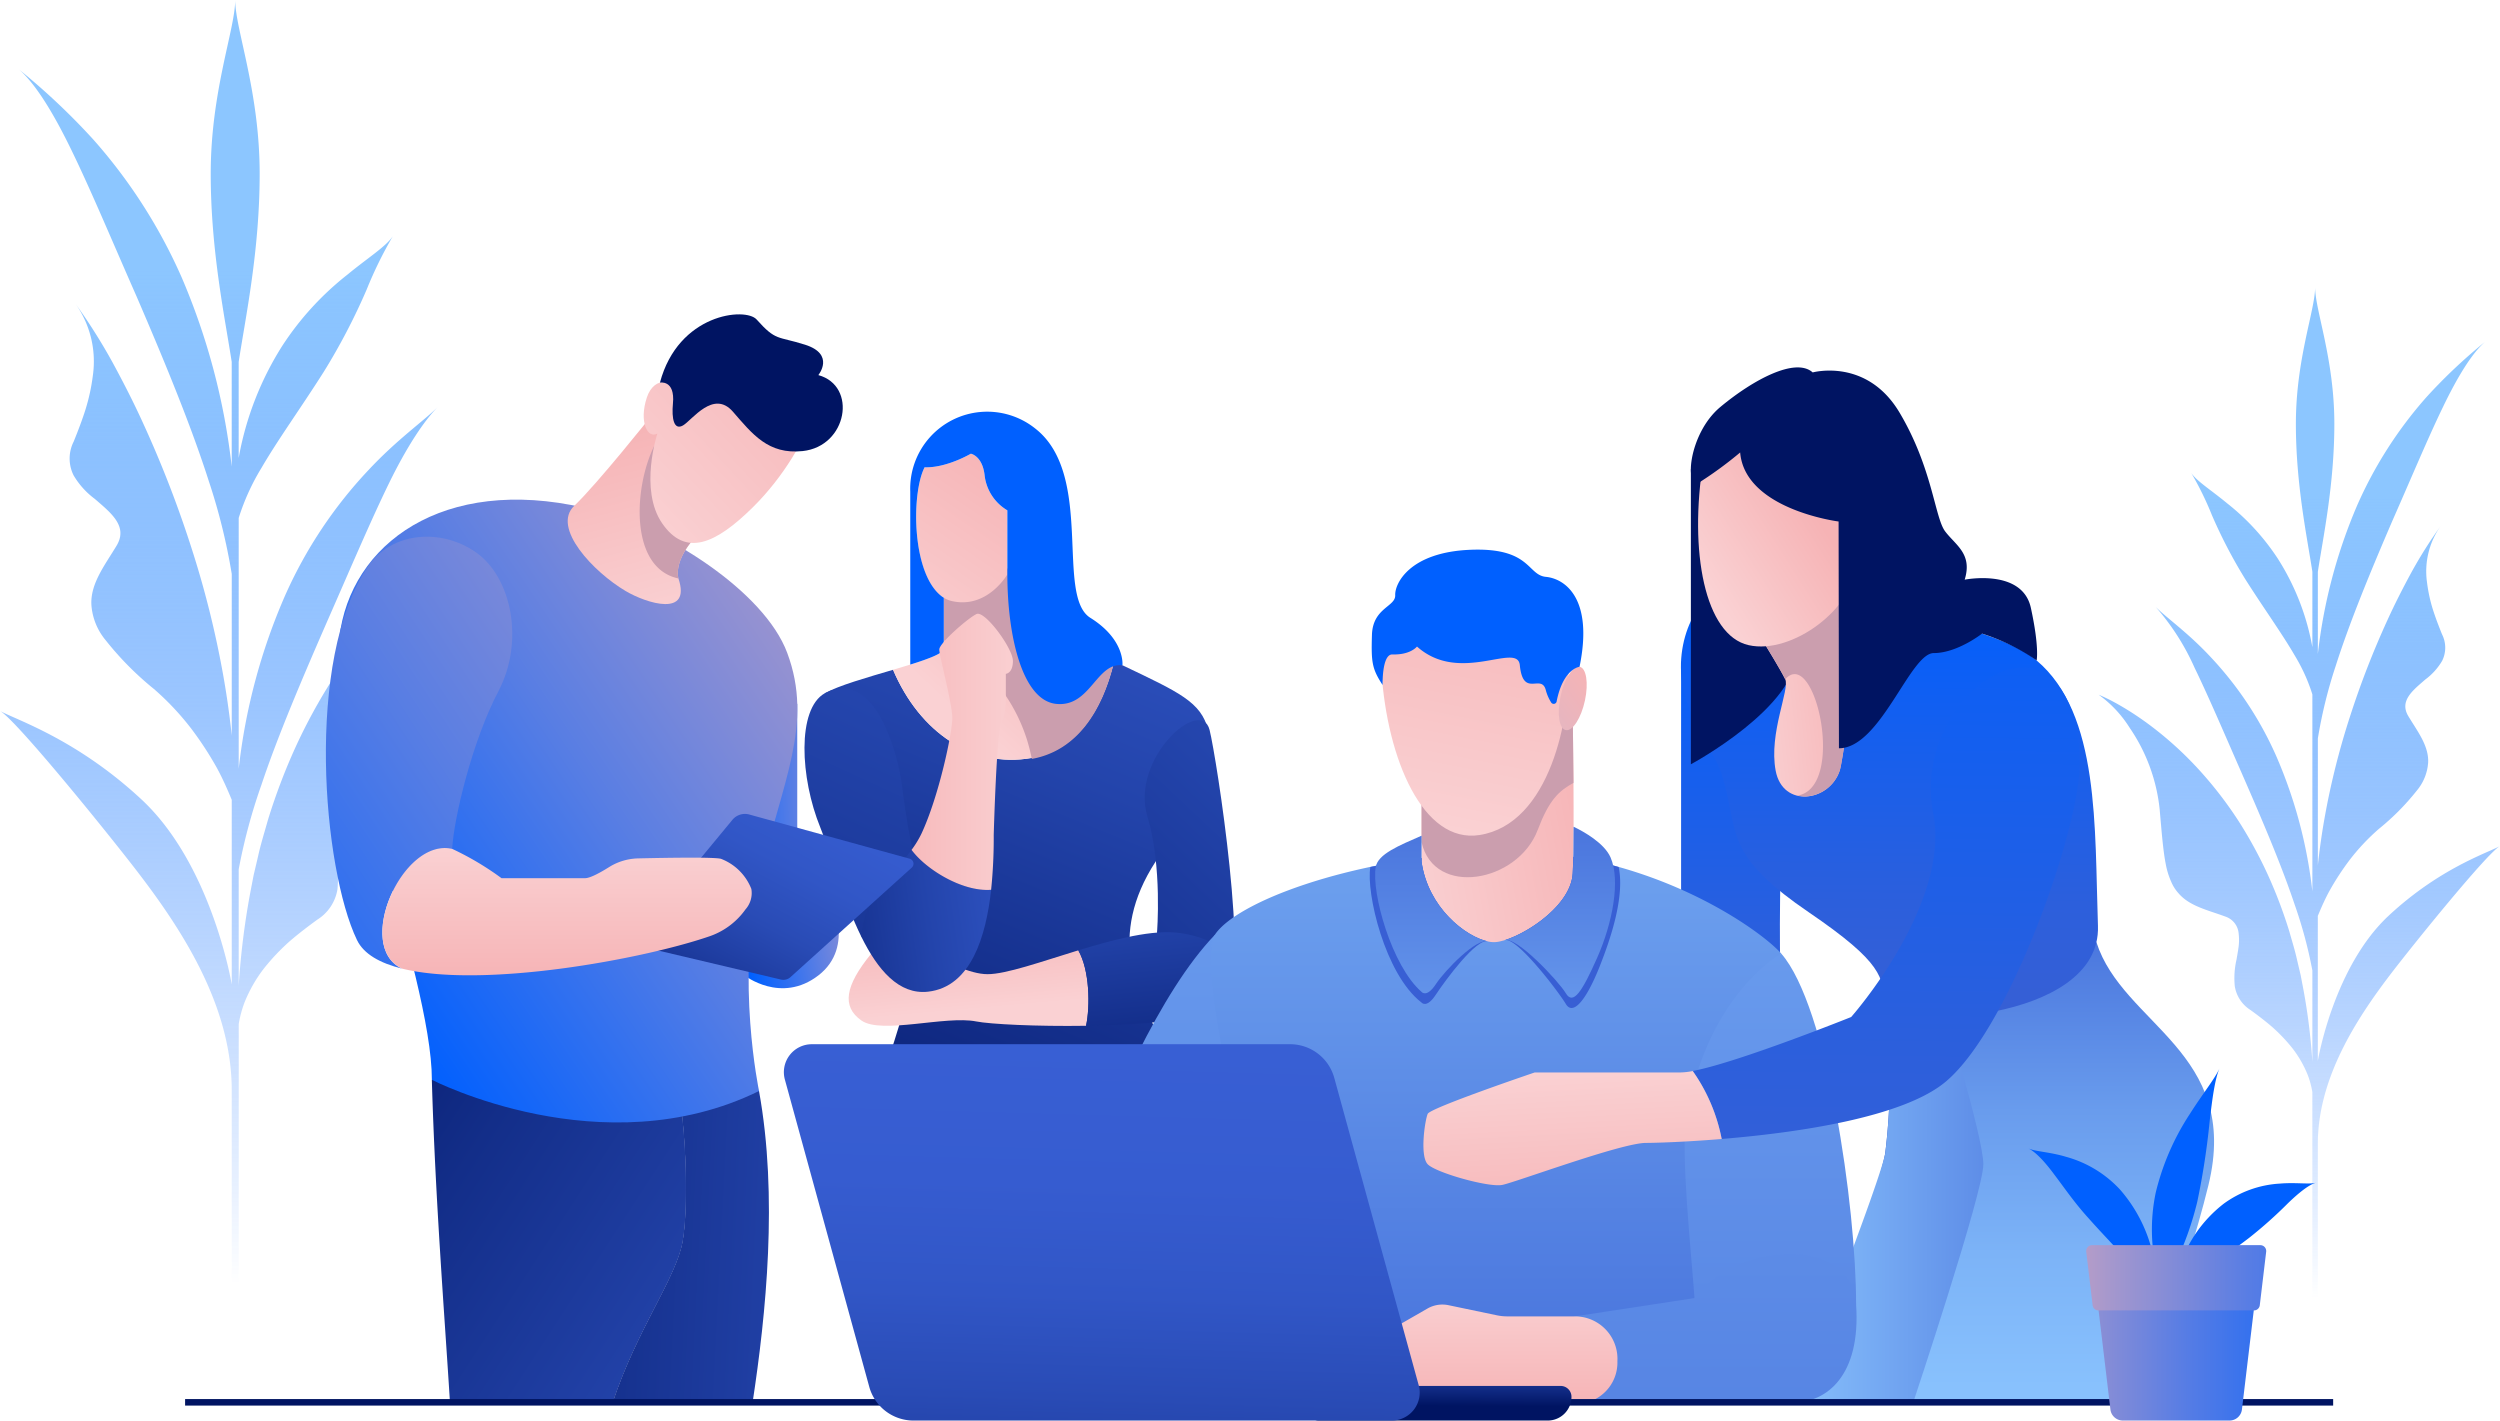 <svg xmlns="http://www.w3.org/2000/svg" xmlns:xlink="http://www.w3.org/1999/xlink" width="383.401" height="217.856" viewBox="0 0 383.401 217.856">
    <defs>
        <linearGradient id="linear-gradient" x1=".5" x2=".5" y1="-.039" y2=".958" gradientUnits="objectBoundingBox">
            <stop offset=".237" stop-color="#8cc6ff"/>
            <stop offset="1" stop-color="#0060ff" stop-opacity="0"/>
        </linearGradient>
        <linearGradient id="linear-gradient-2" x1="-.708" x2="-.708" y1="-.039" y2=".958" xlink:href="#linear-gradient"/>
        <linearGradient id="linear-gradient-3" x1=".725" x2=".361" y1="-.581" y2="1.043" gradientUnits="objectBoundingBox">
            <stop offset=".08" stop-color="#385fd4"/>
            <stop offset=".212" stop-color="#3257c8"/>
            <stop offset=".446" stop-color="#2344ab"/>
            <stop offset=".751" stop-color="#0c247b"/>
            <stop offset=".898" stop-color="#001462"/>
        </linearGradient>
        <linearGradient id="linear-gradient-4" x1=".82" x2=".293" y1=".205" y2=".736" gradientUnits="objectBoundingBox">
            <stop offset="0" stop-color="#f6b3b5"/>
            <stop offset="1" stop-color="#fad1d3"/>
        </linearGradient>
        <linearGradient id="linear-gradient-5" x1=".366" x2=".567" y1="-.117" y2=".831" xlink:href="#linear-gradient-4"/>
        <linearGradient id="linear-gradient-6" x1="1.32" x2="-.244" y1="-1.661" y2="2.59" gradientUnits="objectBoundingBox">
            <stop offset="0" stop-color="#385fd4"/>
            <stop offset=".16" stop-color="#3257c8"/>
            <stop offset=".443" stop-color="#2344ab"/>
            <stop offset=".813" stop-color="#0c247b"/>
            <stop offset=".991" stop-color="#001462"/>
        </linearGradient>
        <linearGradient id="linear-gradient-7" x1=".024" x2=".817" y1="-1.963" y2="2.263" xlink:href="#linear-gradient-6"/>
        <linearGradient id="linear-gradient-8" x1=".78" x2=".167" y1="-.114" y2="1.33" xlink:href="#linear-gradient-4"/>
        <linearGradient id="linear-gradient-9" x1="1.058" x2="-.051" y1="-1.914" y2="2.919" xlink:href="#linear-gradient-6"/>
        <linearGradient id="linear-gradient-10" x1="1.837" x2="-1.16" y1=".278" y2=".756" xlink:href="#linear-gradient-6"/>
        <linearGradient id="linear-gradient-11" x1="-.374" x2="1.105" y1=".5" y2=".5" xlink:href="#linear-gradient-4"/>
        <linearGradient id="linear-gradient-12" x1=".5" x2=".5" y1="1.34" y2="-.151" gradientUnits="objectBoundingBox">
            <stop offset="0" stop-color="#385fd4"/>
            <stop offset=".279" stop-color="#2c5fdc"/>
            <stop offset=".77" stop-color="#0f5ff3"/>
            <stop offset=".991" stop-color="#0060ff"/>
        </linearGradient>
        <linearGradient id="linear-gradient-13" x1=".493" x2=".514" y1="1.236" y2="-.278" gradientUnits="objectBoundingBox">
            <stop offset="0" stop-color="#001462"/>
            <stop offset=".069" stop-color="#071e71"/>
            <stop offset=".252" stop-color="#183594"/>
            <stop offset=".437" stop-color="#2647b0"/>
            <stop offset=".623" stop-color="#3054c4"/>
            <stop offset=".81" stop-color="#365cd0"/>
            <stop offset="1" stop-color="#385fd4"/>
        </linearGradient>
        <linearGradient id="linear-gradient-14" x1="1.773" x2="-.088" y1=".5" y2=".5" gradientUnits="objectBoundingBox">
            <stop offset="0" stop-color="#385fd4"/>
            <stop offset=".174" stop-color="#416ad8"/>
            <stop offset=".48" stop-color="#5987e5"/>
            <stop offset=".88" stop-color="#80b7f8"/>
            <stop offset=".991" stop-color="#8cc6ff"/>
        </linearGradient>
        <linearGradient id="linear-gradient-15" x1=".5" x2=".5" y1="-.19" y2="1.216" gradientUnits="objectBoundingBox">
            <stop offset="0" stop-color="#385fd4"/>
            <stop offset=".17" stop-color="#4f7ce0"/>
            <stop offset=".397" stop-color="#699ced"/>
            <stop offset=".616" stop-color="#7cb3f7"/>
            <stop offset=".822" stop-color="#88c1fd"/>
            <stop offset="1" stop-color="#8cc6ff"/>
        </linearGradient>
        <linearGradient id="linear-gradient-16" x1=".496" x2=".504" y1=".999" y2=".003" xlink:href="#linear-gradient-12"/>
        <linearGradient id="linear-gradient-17" x1="1.087" x2="-.153" y1=".417" y2=".767" gradientUnits="objectBoundingBox">
            <stop offset="0" stop-color="#f6b3b5"/>
            <stop offset=".991" stop-color="#fad1d3"/>
        </linearGradient>
        <linearGradient id="linear-gradient-18" x1=".561" x2=".105" y1=".433" y2=".79" xlink:href="#linear-gradient-17"/>
        <linearGradient id="linear-gradient-19" x1=".5" x2=".5" y1="-2.309" y2="2.879" gradientUnits="objectBoundingBox">
            <stop offset="0" stop-color="#8cc6ff"/>
            <stop offset="1" stop-color="#385fd4"/>
        </linearGradient>
        <linearGradient id="linear-gradient-20" x1=".5" x2=".5" y1="-1.142" y2="1.465" gradientUnits="objectBoundingBox">
            <stop offset="0" stop-color="#8cc6ff"/>
            <stop offset=".174" stop-color="#82bafa"/>
            <stop offset=".48" stop-color="#6a9ded"/>
            <stop offset=".88" stop-color="#436dda"/>
            <stop offset=".991" stop-color="#385fd4"/>
        </linearGradient>
        <linearGradient id="linear-gradient-21" x1="1.154" x2="-.141" y1=".34" y2=".687" xlink:href="#linear-gradient-17"/>
        <linearGradient id="linear-gradient-22" x1=".567" x2=".42" y1="-.104" y2=".968" xlink:href="#linear-gradient-17"/>
        <linearGradient id="linear-gradient-23" x1="-3.555" x2=".835" y1="6.748" y2="-.016" gradientUnits="objectBoundingBox">
            <stop offset="0" stop-color="#8cc6ff"/>
            <stop offset="1" stop-color="#f6b3b5"/>
        </linearGradient>
        <linearGradient id="linear-gradient-24" x1=".5" x2=".5" y1="2.747" y2="-.819" xlink:href="#linear-gradient-19"/>
        <linearGradient id="linear-gradient-25" x1=".5" x2=".5" y1="2.586" y2="-.703" xlink:href="#linear-gradient-19"/>
        <linearGradient id="linear-gradient-26" x1=".5" x2=".5" y1="-2.667" y2="3.58" xlink:href="#linear-gradient-19"/>
        <linearGradient id="linear-gradient-27" x1=".5" x2=".5" y1="-8.332" y2="6.442" xlink:href="#linear-gradient-19"/>
        <linearGradient id="linear-gradient-28" x1=".5" x2=".5" y1="1.073" y2="-.165" xlink:href="#linear-gradient-17"/>
        <linearGradient id="linear-gradient-29" x1=".493" x2=".508" y1="1.237" y2="-.28" xlink:href="#linear-gradient-12"/>
        <linearGradient id="linear-gradient-30" x1=".6" x2=".415" y1="1.4" y2="-.007" xlink:href="#linear-gradient-17"/>
        <linearGradient id="linear-gradient-31" x1="2.266" x2=".035" y1=".145" y2=".647" gradientUnits="objectBoundingBox">
            <stop offset="0" stop-color="#8cc6ff"/>
            <stop offset=".006" stop-color="#97c4f7"/>
            <stop offset=".016" stop-color="#b4bee2"/>
            <stop offset=".029" stop-color="#e4b6c1"/>
            <stop offset=".033" stop-color="#f6b3b5"/>
            <stop offset=".991" stop-color="#0060ff"/>
        </linearGradient>
        <linearGradient id="linear-gradient-32" x1="2.889" x2="-.099" y1=".358" y2=".57" xlink:href="#linear-gradient-31"/>
        <linearGradient id="linear-gradient-33" x1="-2.302" x2="4.871" y1=".233" y2=".924" gradientUnits="objectBoundingBox">
            <stop offset=".105" stop-color="#001462"/>
            <stop offset=".297" stop-color="#132e89"/>
            <stop offset=".49" stop-color="#2343aa"/>
            <stop offset=".675" stop-color="#2e52c1"/>
            <stop offset=".849" stop-color="#355bcf"/>
            <stop offset="1" stop-color="#385fd4"/>
        </linearGradient>
        <linearGradient id="linear-gradient-34" x1="-2.16" x2="5.982" y1=".268" y2=".959" xlink:href="#linear-gradient-33"/>
        <linearGradient id="linear-gradient-35" x1="-.999" x2="2.936" y1="-.736" y2="2.477" xlink:href="#linear-gradient-33"/>
        <linearGradient id="linear-gradient-36" x1="1.493" x2=".155" y1="-.435" y2=".849" gradientUnits="objectBoundingBox">
            <stop offset="0" stop-color="#f6b3b5"/>
            <stop offset=".088" stop-color="#eaafb8"/>
            <stop offset=".243" stop-color="#cda5c1"/>
            <stop offset=".448" stop-color="#9c94cf"/>
            <stop offset=".694" stop-color="#597ee3"/>
            <stop offset=".973" stop-color="#0561fd"/>
            <stop offset=".991" stop-color="#0060ff"/>
        </linearGradient>
        <linearGradient id="linear-gradient-37" x1=".414" x2=".577" y1=".064" y2="1.038" xlink:href="#linear-gradient-4"/>
        <linearGradient id="linear-gradient-38" x1="1.006" x2="-.018" y1="-.155" y2=".867" xlink:href="#linear-gradient-4"/>
        <linearGradient id="linear-gradient-39" x1="2.22" x2="-.329" y1="-2.095" y2="1.451" xlink:href="#linear-gradient-36"/>
        <linearGradient id="linear-gradient-40" x1="-.163" x2="1.109" y1="1.197" y2="-.229" gradientUnits="objectBoundingBox">
            <stop offset="0" stop-color="#001462"/>
            <stop offset=".118" stop-color="#0e277f"/>
            <stop offset=".267" stop-color="#1d3b9e"/>
            <stop offset=".424" stop-color="#294bb5"/>
            <stop offset=".591" stop-color="#3156c6"/>
            <stop offset=".773" stop-color="#365cd0"/>
            <stop offset="1" stop-color="#385fd4"/>
        </linearGradient>
        <linearGradient id="linear-gradient-41" x1=".5" x2=".5" y1=".963" y2=".053" xlink:href="#linear-gradient-4"/>
        <linearGradient id="linear-gradient-42" x1=".49" x2=".645" y1=".576" y2="-2.904" xlink:href="#linear-gradient-40"/>
        <linearGradient id="linear-gradient-43" x1="-13.998" x2="-13.92" y1=".933" y2="-.689" xlink:href="#linear-gradient-40"/>
        <linearGradient id="linear-gradient-44" x1="1.778" x2="-.958" y1=".5" y2=".5" gradientUnits="objectBoundingBox">
            <stop offset="0" stop-color="#0060ff"/>
            <stop offset=".089" stop-color="#0b63fb"/>
            <stop offset=".245" stop-color="#286df2"/>
            <stop offset=".451" stop-color="#587de4"/>
            <stop offset=".699" stop-color="#9b94d0"/>
            <stop offset=".979" stop-color="#efb0b6"/>
            <stop offset="1" stop-color="#f6b3b5"/>
        </linearGradient>
        <linearGradient id="linear-gradient-45" x1="2.139" x2="-.597" y1=".5" y2=".5" xlink:href="#linear-gradient-44"/>
        <style>
            .cls-5{fill:#cb9eae}.cls-11{fill:#0060ff}.cls-19{fill:#001462}.cls-27{fill:#385fd4}
        </style>
    </defs>
    <g id="illustration_team" transform="translate(-178.787 -171.972)">
        <g id="Groupe_274">
            <path id="Tracé_397" fill="url(#linear-gradient)" d="M256.5 251.726l-.44.2-.8.389c-.524.257-.994.516-1.485.777q-1.421.789-2.752 1.628a59.76 59.76 0 0 0-5.072 3.584 68.8 68.8 0 0 0-8.892 8.326 76.571 76.571 0 0 0-7.309 9.578 85.3 85.3 0 0 0-5.7 10.479 92.8 92.8 0 0 0-4.173 11.035c-.526 1.878-1.116 3.747-1.529 5.643l-.667 2.836-.547 2.849a119.172 119.172 0 0 0-1.739 14.067v-17.833a87.28 87.28 0 0 1 3.486-12.953c2.542-7.6 6.3-16.411 10.466-25.937 3.418-7.79 6.337-14.642 9.042-20.2s5.379-9.652 7.573-11.842c-2.168 2.169-6.248 4.981-10.651 9.695a68.609 68.609 0 0 0-12.826 19.308 91.78 91.78 0 0 0-7.09 26.515v-38.463a34.627 34.627 0 0 1 3.485-7.666c2.536-4.362 6.04-9.193 9.558-14.743a96.381 96.381 0 0 0 6.569-12.59 62.148 62.148 0 0 1 4.024-8.209c-1.1 1.628-3.846 3.314-7 5.92a45.333 45.333 0 0 0-9.94 10.868 47.764 47.764 0 0 0-6.7 17.221v-14.729c1.035-6.79 3.219-17.026 3.219-28.866 0-12.681-3.753-22.162-3.753-26.641 0 4.479-3.753 13.96-3.753 26.641 0 11.844 2.184 22.082 3.219 28.872v16.044a102.674 102.674 0 0 0-7.7-29.074 81.036 81.036 0 0 0-13.552-21.114 103.72 103.72 0 0 0-11.356-10.706c2.549 2.226 5.346 6.769 8.241 12.8 2.921 6.042 6.052 13.549 9.789 22.028 4.488 10.406 8.423 20.02 11.073 28.317a92.279 92.279 0 0 1 3.51 14.22v24.764q-.489-4.606-1.29-9.132a148.294 148.294 0 0 0-4.958-19.844 170.71 170.71 0 0 0-7.372-18.967c-1.409-3.1-2.97-6.152-4.618-9.194a88.434 88.434 0 0 0-5.795-9.17 15.3 15.3 0 0 1 2.736 11.077 30.119 30.119 0 0 1-1.15 5.3c-.544 1.708-1.176 3.332-1.784 4.84a5.764 5.764 0 0 0-.022 5.2 12.19 12.19 0 0 0 3.24 3.6c2.512 2.176 5.174 4.227 3.317 7.24-1.8 2.987-4.005 5.792-3.828 9.041a9.513 9.513 0 0 0 2.221 5.443 47.543 47.543 0 0 0 7.37 7.439 41.621 41.621 0 0 1 5.719 6.076 51.954 51.954 0 0 1 3.963 6.078c1.012 1.876 1.7 3.53 2.192 4.7l.059.144v28.315c-.1-.634-3.222-18.487-13.829-28.362-9.966-9.278-19.267-12.229-21.712-13.587 2.465 1.362 16.5 18.691 21.08 24.661 7.073 9.21 14.459 20.739 14.459 33.5V377.818h1.074v-48.81a17.372 17.372 0 0 1 .874-3.267 21.824 21.824 0 0 1 2.929-5.167 32.82 32.82 0 0 1 3.955-4.2c1.437-1.244 2.9-2.347 4.266-3.347a6.762 6.762 0 0 0 3.113-4.657 16.034 16.034 0 0 0-.337-5.213c-.15-.884-.313-1.766-.422-2.62a10.6 10.6 0 0 1 0-2.409 3.809 3.809 0 0 1 2.62-3.37c3.408-1.277 6.932-1.992 9.117-4.535a8.01 8.01 0 0 0 1.448-2.3 14.9 14.9 0 0 0 1.014-3.266c.527-2.6.8-6 1.22-10.877a34.428 34.428 0 0 1 5.859-15.859c2.742-4.043 5.573-6.281 6.049-6.454z"/>
            <path id="Tracé_398" fill="url(#linear-gradient-2)" d="M501.11 278.715l.347.159.629.3c.412.2.781.406 1.167.611q1.117.619 2.163 1.279a47.448 47.448 0 0 1 3.987 2.817 54.106 54.106 0 0 1 6.988 6.545 60.228 60.228 0 0 1 5.745 7.527 67.117 67.117 0 0 1 4.477 8.237 72.757 72.757 0 0 1 3.279 8.672c.414 1.476.877 2.946 1.2 4.435l.525 2.23.429 2.239a93.621 93.621 0 0 1 1.367 11.056v-14.013a68.585 68.585 0 0 0-2.74-10.18c-2-5.977-4.949-12.9-8.226-20.385-2.686-6.123-4.98-11.508-7.106-15.878a36.422 36.422 0 0 0-5.952-9.308c1.7 1.7 4.911 3.915 8.371 7.62a53.945 53.945 0 0 1 10.081 15.175 72.171 72.171 0 0 1 5.572 20.84v-30.229a27.2 27.2 0 0 0-2.739-6.025c-1.993-3.428-4.747-7.225-7.513-11.587a75.827 75.827 0 0 1-5.161-9.895 48.628 48.628 0 0 0-3.163-6.452c.862 1.279 3.023 2.6 5.5 4.653a35.6 35.6 0 0 1 7.813 8.542 37.545 37.545 0 0 1 5.264 13.534v-11.576c-.814-5.337-2.53-13.382-2.53-22.687 0-9.967 2.95-17.419 2.95-20.939 0 3.52 2.95 10.972 2.95 20.939 0 9.308-1.717 17.355-2.531 22.692v12.61a80.676 80.676 0 0 1 6.053-22.851 63.69 63.69 0 0 1 10.651-16.6 81.428 81.428 0 0 1 8.926-8.414c-2 1.749-4.2 5.32-6.478 10.06-2.295 4.748-4.756 10.649-7.694 17.313-3.526 8.179-6.619 15.735-8.7 22.256a72.6 72.6 0 0 0-2.756 11.174v19.469q.385-3.621 1.014-7.177a116.53 116.53 0 0 1 3.9-15.6 134.282 134.282 0 0 1 5.79-14.903c1.108-2.434 2.334-4.834 3.63-7.225a69.49 69.49 0 0 1 4.554-7.208 12.026 12.026 0 0 0-2.15 8.707 23.636 23.636 0 0 0 .9 4.167c.427 1.342.924 2.618 1.4 3.8a4.531 4.531 0 0 1 .017 4.085 9.567 9.567 0 0 1-2.547 2.831c-1.973 1.71-4.066 3.322-2.606 5.691 1.416 2.347 3.147 4.551 3.009 7.106a7.48 7.48 0 0 1-1.746 4.277 37.368 37.368 0 0 1-5.793 5.847 32.711 32.711 0 0 0-4.495 4.775 40.891 40.891 0 0 0-3.114 4.777c-.8 1.475-1.335 2.775-1.724 3.692l-.046.113v22.257c.08-.5 2.533-14.53 10.869-22.291 7.833-7.292 15.144-9.612 17.065-10.679-1.937 1.071-12.966 14.69-16.568 19.382-5.559 7.239-11.364 16.3-11.364 26.329v30.381h-.839v-38.36a13.649 13.649 0 0 0-.687-2.568 17.137 17.137 0 0 0-2.3-4.061 25.7 25.7 0 0 0-3.108-3.3c-1.13-.978-2.276-1.845-3.354-2.631a5.317 5.317 0 0 1-2.446-3.66 12.636 12.636 0 0 1 .264-4.1c.118-.694.247-1.387.332-2.058a8.332 8.332 0 0 0 0-1.894 2.994 2.994 0 0 0-2.06-2.649c-2.678-1-5.448-1.565-7.165-3.564a6.32 6.32 0 0 1-1.138-1.806 11.7 11.7 0 0 1-.8-2.567c-.414-2.042-.625-4.718-.959-8.549a27.059 27.059 0 0 0-4.6-12.465 18.013 18.013 0 0 0-4.755-5.072z"/>
        </g>
        <g id="Groupe_284">
            <g id="Groupe_276">
                <path id="Tracé_399" fill="url(#linear-gradient-3)" d="M311.908 365c1.64 6.929 4.052 14.708 6.555 22.046h41.516c.935-3.017 1.866-6.258 2.749-9.7 5.1-19.865-.268-37.046-5.1-44.831s-8.993-17.047-1.623-28.4 8.066-20.189 8.066-20.189c-1.074-4.3-4.43-5.772-13.145-9.931 0 0-.52-.173-1.328-.447-1.846 7.5-5.741 13.458-12.641 14.673-8.991 1.584-17.106-3.9-21.211-13.528-3.958 1.169-8.366 2.414-10.466 3.6 0 0 11.006 23.892 13.105 37.4S306.89 343.788 311.908 365z"/>
                <g id="Groupe_275">
                    <path id="Tracé_400" fill="url(#linear-gradient-4)" d="M336.957 288.218c6.9-1.215 10.8-7.176 12.641-14.673-2.888-.977-9.679-3.309-11.567-4.253-2.416-1.208-1.745-11.006-1.745-11.006l-12.758 3.64v9.514c0 .892-3.645 2.029-7.782 3.25 4.105 9.628 12.22 15.11 21.211 13.528z"/>
                    <path id="Tracé_401" d="M336.286 258.444l-12.757 3.641v8.085a26.008 26.008 0 0 1 13.494 18.192c6.857-1.242 10.735-7.187 12.575-14.659-2.888-.977-9.679-3.309-11.567-4.253-2.416-1.208-1.745-11.006-1.745-11.006z" class="cls-5"/>
                </g>
                <path id="Tracé_402" fill="url(#linear-gradient-5)" d="M344.155 317.717c-5.693 1.741-11.066 3.655-13.909 3.655-5.638 0-13.96-7.919-17.9-3.077s-4.52 8.044-1.439 10.191 12.892-.8 17.59.134c2.1.42 9.248.784 16.845.667.651-3.02.558-8.54-1.187-11.57z"/>
                <path id="Tracé_403" fill="url(#linear-gradient-6)" d="M364.291 283.923c-1.323-5.293-12.215 4.43-9.53 13.288 2.3 7.6 1.465 17.8 1.465 17.8l10.663 10.789c3.624-4.428-1.524-37.582-2.598-41.877z"/>
                <path id="Tracé_404" fill="url(#linear-gradient-7)" d="M359.775 315.064c-4.123-.6-10.027.942-15.62 2.653 1.744 3.03 1.838 8.55 1.191 11.57 9.425-.145 19.537-1.033 21.543-3.485 0-.002 4.832-8.994-7.114-10.738z"/>
                <path id="Tracé_405" fill="url(#linear-gradient-8)" d="M320.584 243.635c-2.239 4.355-1.99 19.16 4.23 20.529 5.434 1.2 8.461-4.106 8.461-4.106v-9.82a7.181 7.181 0 0 1-3.484-5.359c-.335-3.009-2.115-3.328-2.115-3.328s-3.733 2.209-7.092 2.084z"/>
                <path id="Tracé_406" fill="url(#linear-gradient-9)" d="M310.911 315.688c-2.808-5.655-4.674-12.784-6.319-16.808-3.1-7.592-3.608-18.178.688-20.594 7.919-4.056 11.275 9.89 11.811 13.938s1.611 13.508 4.564 16.9z"/>
                <path id="Tracé_407" d="M346.006 266.724c-5.368-3.355.615-21.861-8.387-28.981a11.808 11.808 0 0 0-19.234 9.617v26.534c2.931-.916 5.144-1.759 5.144-2.454v-7.794c-4.941-3.145-5.043-15.931-2.945-20.011 3.359.125 7.092-2.084 7.092-2.084s1.78.319 2.115 3.328a7.181 7.181 0 0 0 3.484 5.359v9.82c0 9.22 2.219 19.3 7.475 19.861s6.15-6.374 10.176-5.927c0 0 .447-3.914-4.92-7.268z" class="cls-11"/>
                <path id="Tracé_408" fill="url(#linear-gradient-10)" d="M318.588 302.308c-2.932 4.008-7.524 7.51-7.677 13.383 2.494 5.016 5.728 8.87 10.207 8.366 6.6-.744 8.888-8.514 9.669-15.626-4.41.339-10.029-3.152-12.199-6.123z"/>
                <path id="Tracé_409" fill="url(#linear-gradient-11)" d="M328.558 266.137c-1.259.573-5.723 4.464-5.723 5.437s2 8.3 2 10.531-2.046 11.958-4.732 17.713a14.989 14.989 0 0 1-1.518 2.49c2.17 2.971 7.789 6.462 12.2 6.123a77.633 77.633 0 0 0 .4-8.4s.451-16.269 1.189-17.425c.673-1.056.668-2.8.668-4.279v-3.015s1.025-.065 1.084-1.827v-.162c.002-1.923-4.309-7.758-5.568-7.186z"/>
            </g>
            <g id="Groupe_281">
                <g id="Groupe_277">
                    <path id="Tracé_410" fill="url(#linear-gradient-12)" d="M436.6 273.335v47.488s15.849.483 15.365 0 0-22.063 0-22.063z"/>
                    <path id="Tracé_411" fill="url(#linear-gradient-13)" d="M467.918 325.888a94.31 94.31 0 0 1 0 22.842c-.49 3.826-11.76 38.024-11.76 38.024h27.474l7.565-36.229-10.04-27.677z"/>
                    <path id="Tracé_412" fill="url(#linear-gradient-14)" d="M467.918 325.888a94.31 94.31 0 0 1 0 22.842c-.49 3.826-14.007 38.312-14.007 38.312h29.721l7.565-36.517-10.04-27.677z"/>
                    <path id="Tracé_413" fill="url(#linear-gradient-15)" d="M500.291 316.464c4.047 12.686 22.184 16.788 17.18 37.278-3.611 14.791-10.979 33.3-10.979 33.3H472.2s10.754-32.246 10.754-36.517-6.752-26.218-6.752-26.218z"/>
                    <path id="Tracé_414" fill="url(#linear-gradient-16)" d="M442.144 262.593c-4.047 1.929-7.744 10.52-4.047 18.585s4.223 6.624 5.625 12.955.852 9.838 12.436 17.728 11.234 9.994 11.76 14.027 33.138 3.156 32.612-11.923.306-32.491-9.4-40.7-48.986-10.672-48.986-10.672z"/>
                    <path id="Tracé_415" d="M438.1 243.922v45.261s16.432-8.817 16.286-17.444-7.43-27.817-7.43-27.817z" class="cls-19"/>
                    <path id="Tracé_416" fill="url(#linear-gradient-17)" d="M449.638 271.081s2.188 3.542 2.93 5.064-2.551 8.253-1.465 14.022 8.223 4.786 9.818 0c.481-1.442 1.758-11.677 1.758-11.677v-16.926z"/>
                    <path id="Tracé_417" d="M452.568 276.145c4.617-5.173 9.4 16.732 1.828 17.843.018.005.037.006.055.011l1.084.12a5.786 5.786 0 0 0 5.386-3.952c.481-1.442 1.758-11.677 1.758-11.677v-16.926l-13.041 9.517s2.188 3.542 2.93 5.064z" class="cls-5"/>
                    <path id="Tracé_418" fill="url(#linear-gradient-18)" d="M440.015 242.631c-2.246 13.925.224 26.761 6.938 28.282s16.339-5.823 16.339-12.3 6.491-23.357-.895-27.21-20.951 2.355-22.382 11.228z"/>
                    <path id="Tracé_419" d="M445.659 241.362a59.068 59.068 0 0 1-6.08 4.475c-2.572 1.529-1.942-7.3 3.04-11.449s11.515-7.681 14.164-5.3c0 0 8.3-2.295 13.331 6.18s5.386 16.068 6.975 18.187 4.238 3.444 3 7.416c0 0 8.828-1.765 10.153 4.327s.883 8.061.883 8.061a31.591 31.591 0 0 0-8.371-4.116s-3.79 2.985-7.41 2.985-8.18 14.6-14.537 14.6l-.053-34.778s-14.354-1.825-15.095-10.588z" class="cls-19"/>
                </g>
                <g id="Groupe_279">
                    <path id="Tracé_420" fill="url(#linear-gradient-19)" d="M365.09 315.349c-16.681 17.369-31.049 70.352-31.049 70.352h23.947l14.967-35.176z"/>
                    <path id="Tracé_421" fill="url(#linear-gradient-20)" d="M451.965 318.218c-3.49-3.966-22.078-17.014-45.779-15.6-20.9 1.251-37.8 7.706-41.1 12.727-2.41 3.672 2.869 28.461 6.542 38.331a86.556 86.556 0 0 1 5.279 29.379s59.1-.345 59.446 0 7.345-21.8 8.263-32.822-1.143-23.178 7.349-32.015z"/>
                    <path id="Tracé_422" fill="url(#linear-gradient-21)" d="M419.983 282.055s.3 18.368 0 23.851-8.794 10.418-11.946 10.555-10.144-4.523-11.241-12.337v-16.586z"/>
                    <path id="Tracé_423" d="M420.094 292.034c-.036-5.323-.111-9.979-.111-9.979l-23.183 5.483v13.6c1.932 8.5 14.755 6.177 17.808-1.879 1.745-4.617 3.241-5.988 5.486-7.225z" class="cls-5"/>
                    <path id="Tracé_424" fill="url(#linear-gradient-22)" d="M390.649 274.919c.871 13.458 6.356 26.486 15.047 25.112 10.78-1.7 14.053-18.052 13.627-26.963s-5.5-14.48-13.232-14.487c-7.352-.007-16.179 4.944-15.442 16.338z"/>
                    <path id="Tracé_425" fill="url(#linear-gradient-23)" d="M421.855 279.4c-.576 2.684-1.882 4.719-2.916 4.547s-1.4-2.488-.828-5.171 1.882-4.719 2.916-4.547 1.405 2.489.828 5.171z"/>
                    <path id="Tracé_426" d="M390.824 277.024c-1.642-2.512-1.756-3.5-1.635-7.674s3.642-4.32 3.568-6.1 2.2-6.576 11.493-6.962 8.733 3.874 11.611 4.151 7.339 3.229 5.166 13.794c0 0-2.526.242-3.521 5.347a.458.458 0 0 1-.81.154 6.714 6.714 0 0 1-.852-1.957c-.693-2.552-3.474 1.283-3.978-3.8-.36-3.626-9.207 3.028-15.77-2.854 0 0-.975 1.3-3.771 1.215-1.625-.056-1.501 4.686-1.501 4.686z" class="cls-11"/>
                    <g id="Groupe_278">
                        <path id="Tracé_427" d="M396.791 325.719s.765.978 2.194-1.2 6.316-8.807 8.011-8.153l-.008-.011c-3.438-.715-9.209-5.183-10.2-12.227v-.57c-2.734.381-5.355.846-7.845 1.373-.686 3.888 2.233 16.486 7.848 20.788z" class="cls-27"/>
                        <path id="Tracé_428" d="M419.977 305.906c-.256 4.769-6.716 9.121-10.469 10.265 1.772-.689 8.285 7.879 9.414 9.767s3.2-.668 5.264-5.935c1.5-3.824 3.813-10.414 2.842-15.067a66.715 66.715 0 0 0-6.968-1.552c-.02.991-.047 1.856-.083 2.522z" class="cls-27"/>
                    </g>
                    <path id="Tracé_429" fill="url(#linear-gradient-24)" d="M396.8 304.124v-3.993c-3.465 1.522-6.675 2.808-7.028 4.791-.693 3.886 2.426 15.179 7.028 19.167 0 0 .765.978 2.2-1.2s6.316-7.177 8.011-6.523l-.008-.011c-3.448-.718-9.218-5.187-10.203-12.231z"/>
                    <path id="Tracé_430" fill="url(#linear-gradient-25)" d="M425.774 303.446c-.959-2.17-4.07-3.932-5.662-4.686-.008 2.949-.044 5.577-.129 7.146-.256 4.769-6.716 9.121-10.469 10.265 1.773-.689 8.286 6.248 9.415 8.136s2.524-.312 4.815-5.485c2.331-5.266 3.595-11.837 2.03-15.376z"/>
                    <path id="Tracé_431" fill="url(#linear-gradient-26)" d="M463.441 372.047c0-15.231-4.437-45.757-11.476-53.829 0 0-11.018 5.893-14.5 24.571-1.041 5.58.732 21.525 1.191 28.258z"/>
                    <path id="Tracé_432" fill="url(#linear-gradient-27)" d="M420.479 387.042h33.432c4.952 0 10.278-4.043 9.53-14.995s-18.668-9.416-24.788-1l-18.42 2.813z"/>
                    <path id="Tracé_433" fill="url(#linear-gradient-28)" d="M403.635 386.373l1.581-1.483 4.809 1.7a7.78 7.78 0 0 0 2.6.447h9.543a6.319 6.319 0 0 0 4.664-6.3 6.517 6.517 0 0 0-6.44-6.885h-10.464a7.642 7.642 0 0 1-1.56-.161l-7.441-1.555a4.588 4.588 0 0 0-3.219.512l-4.217 2.423a10.656 10.656 0 0 0-2.231 1.71l-7.652 7.669a1.514 1.514 0 0 0 1.072 2.584h17.263a2.471 2.471 0 0 0 1.692-.661z"/>
                </g>
                <g id="Groupe_280">
                    <path id="Tracé_434" fill="url(#linear-gradient-29)" d="M492.3 275.177c-7.167-4.142-19.727 7.639-17.025 21.565s-12.592 31.2-12.592 31.2-17.334 6.96-24.292 8.279a26.927 26.927 0 0 1 4.436 10.423c11.383-.937 27.717-3.252 34.318-8.753 9.977-8.314 20.575-38.972 20.577-48.713-.001-11.329-5.422-14.001-5.422-14.001z"/>
                    <path id="Tracé_435" fill="url(#linear-gradient-30)" d="M436.574 336.441h-22.411s-16 5.421-16.419 6.348-1.248 6.439 0 7.736 9.353 3.583 11.431 3.167 18.291-6.443 22.032-6.443c1.266 0 5.8-.12 11.616-.6a26.927 26.927 0 0 0-4.436-10.423 10.317 10.317 0 0 1-1.813.215z"/>
                </g>
            </g>
            <g id="Groupe_283">
                <path id="Tracé_436" fill="url(#linear-gradient-31)" d="M292.952 321.55s5.616 4.444 11.359 0 1.787-12.031 1.787-12.031l-13.146 7z"/>
                <path id="Tracé_437" fill="url(#linear-gradient-32)" d="M301.054 279.915v33.225h-10.8v-31.406z"/>
                <g id="Groupe_282">
                    <path id="Tracé_438" fill="url(#linear-gradient-33)" d="M283.441 362.468c-1.04 5.544-6.948 13.331-10.706 24.574h21.471c2.059-13.507 3.919-31.636.983-47.75h-12.38c1.143 5.431 1.61 17.96.632 23.176z"/>
                    <path id="Tracé_439" fill="url(#linear-gradient-34)" d="M262.85 361.266s2.485 12.064 4.183 25.776h5.7c3.758-11.243 9.666-19.03 10.706-24.574.978-5.216.511-17.745-.632-23.176h-19.445z"/>
                    <path id="Tracé_440" fill="url(#linear-gradient-35)" d="M282.809 339.292a11.693 11.693 0 0 0-.472-1.717h-37.322c.514 17.964 1.93 35.841 2.78 49.467h24.94c3.758-11.243 9.666-19.03 10.706-24.574.978-5.216.511-17.745-.632-23.176z"/>
                </g>
                <path id="Tracé_441" fill="url(#linear-gradient-36)" d="M270.454 250.348c-22.076-5.924-36.987 3.932-39.435 18.086-2.236 12.927 14 52.955 14 69.141 0 0 26.167 13.489 50.174 1.717 0 0-3.6-17.168 0-32.373s8.389-23.917 4.322-34.825c-3.557-9.53-18.736-18.976-29.061-21.746z"/>
                <path id="Tracé_442" fill="url(#linear-gradient-37)" d="M278.7 235.727s-8.332 10.479-11.848 13.819 2.972 10.173 7.894 13.073c3.251 1.916 10.106 4.042 8.085-1.934 0 0-1.143-3.339 4.394-8.085.005 0-6.147-18.367-8.525-16.873z"/>
                <path id="Tracé_443" d="M287.23 252.6a121.688 121.688 0 0 0-5.422-13.476l-2.714 1.281c-3.163 6.487-3.73 18.71 3.742 20.28 0 0-1.143-3.339 4.394-8.085z" class="cls-5"/>
                <path id="Tracé_444" fill="url(#linear-gradient-38)" d="M281.99 233.841c.705-4-2.865-4.295-3.985-.961-1.28 3.811.13 6.451 1.6 5.572 0 0-2.845 8.605.737 13.787s8.155 3.191 13.871-2.439c4.915-4.84 8.115-10.754 8.612-13.032 1.3-5.945-4.877-10.753-10.67-10.441-7.092.381-10.165 7.514-10.165 7.514z"/>
                <path id="Tracé_445" d="M281.99 233.841c-.223 2.353.162 4.175 1.546 3.374s4.66-5.535 7.646-2.112 5.407 6.608 10.706 6.045c6.845-.729 8.433-9.994 2.4-11.652 0 0 2.622-3.184-2.039-4.661-4.267-1.353-4.438-.515-7.424-3.864-1.719-1.929-12.021-.9-14.83 9.684.005 0 2.343-.48 1.995 3.186z" class="cls-19"/>
                <path id="Tracé_446" fill="url(#linear-gradient-39)" d="M248.139 302.161c.219-4.6 3.067-16.547 7.083-24.177s2.045-17.443-3.414-21.284c-5.422-3.816-13.023-3.139-16.623 2.175-9.682 14.29-6.87 46.418-1.65 57.261 1.037 2.153 3.536 3.552 6.927 4.392-7.35-3.357.02-20.117 7.677-18.367z"/>
                <path id="Tracé_447" fill="url(#linear-gradient-40)" d="M276.61 315.25l14.5-17.549a2.494 2.494 0 0 1 2.584-.816l24.605 6.781a.8.8 0 0 1 .323 1.36l-18.611 16.8a1.615 1.615 0 0 1-1.454.373l-21.309-5.039a1.186 1.186 0 0 1-.638-1.91z"/>
                <path id="Tracé_448" fill="url(#linear-gradient-41)" d="M294.015 308.3a8.116 8.116 0 0 0-4.658-4.619c-1.021-.291-8.61-.159-12.687-.065a8.765 8.765 0 0 0-4.472 1.334c-1.284.807-2.885 1.7-3.68 1.7H255.7a44.713 44.713 0 0 0-7.563-4.494c-7.657-1.75-15.027 15.01-7.677 18.367 12.358 3.065 36.751-1.409 47-4.913a11.225 11.225 0 0 0 5.651-4.168 3.772 3.772 0 0 0 .904-3.142z"/>
            </g>
        </g>
        <path id="Ligne_17" fill="none" stroke="#001462" stroke-miterlimit="10" d="M0 0L329.427 0" transform="translate(207.174 387.033)"/>
        <g id="Groupe_285">
            <path id="Tracé_449" fill="url(#linear-gradient-42)" d="M381.029 389.828h35.115a3.646 3.646 0 0 0 3.646-3.646 1.664 1.664 0 0 0-1.663-1.663h-37.1a1.664 1.664 0 0 0-1.663 1.663v1.983a1.663 1.663 0 0 0 1.665 1.663z"/>
            <path id="Tracé_450" fill="url(#linear-gradient-43)" d="M318.879 389.828h73.346a4.285 4.285 0 0 0 4.133-5.421l-12.946-47.127a7.027 7.027 0 0 0-6.776-5.166h-73.347a4.287 4.287 0 0 0-4.133 5.422l12.944 47.126a7.029 7.029 0 0 0 6.779 5.166z"/>
        </g>
        <g id="Groupe_292">
            <g id="Groupe_289">
                <g id="Groupe_286">
                    <path id="Tracé_451" d="M534.005 353.343c-1.107.3-2.64 1.526-4.331 3.152a66.92 66.92 0 0 1-5.911 5.276c-1.42 1.1-2.825 2.089-4.179 3.056-1.324.989-2.64 1.911-3.776 2.856-2.314 1.85-4.08 3.676-4.688 5.047.608-1.357.867-3.874 2.021-6.926a22.373 22.373 0 0 1 2.452-4.767 20.036 20.036 0 0 1 4.236-4.471 16.161 16.161 0 0 1 8.577-3.076c2.551-.214 4.501.155 5.599-.147z" class="cls-11"/>
                </g>
                <g id="Groupe_287">
                    <path id="Tracé_452" d="M510.213 371.7c.108-1.366-.56-3.559-1-6.451a27.513 27.513 0 0 1 .183-10.4 38.406 38.406 0 0 1 5.19-11.984c2-3.164 3.884-5.453 4.606-7.09-.724 1.641-1.115 4.587-1.534 8.189a114.78 114.78 0 0 1-1.9 12.328 49.2 49.2 0 0 1-3.309 9.37c-1.167 2.599-2.129 4.673-2.236 6.038z" class="cls-11"/>
                </g>
                <g id="Groupe_288">
                    <path id="Tracé_453" d="M489.831 348.082c1.1.511 3.2.521 5.809 1.3a17.644 17.644 0 0 1 8.27 5.017 22.657 22.657 0 0 1 5.242 10.9c.66 3.4.471 6.085.8 7.633-.332-1.57-1.756-3.855-3.772-6.277-1.995-2.459-4.572-5.009-7.124-7.89-2.117-2.327-3.713-4.68-5.223-6.663-1.473-1.997-2.888-3.502-4.002-4.02z" class="cls-11"/>
                </g>
            </g>
            <g id="Groupe_291">
                <g id="Groupe_290">
                    <path id="Tracé_454" fill="url(#linear-gradient-44)" d="M523.352 363.86H501.7a1.915 1.915 0 0 0-1.9 2.14l2.641 22.136a1.916 1.916 0 0 0 1.9 1.689h16.369a1.916 1.916 0 0 0 1.9-1.689L525.255 366a1.916 1.916 0 0 0-1.903-2.14z"/>
                    <path id="Tracé_455" fill="url(#linear-gradient-45)" d="M498.734 363.94l.978 8.2a.9.9 0 0 0 .9.8h23.837a.9.9 0 0 0 .9-.8l.978-8.2a.9.9 0 0 0-.9-1.009H499.63a.9.9 0 0 0-.896 1.009z"/>
                </g>
            </g>
        </g>
    </g>
</svg>
